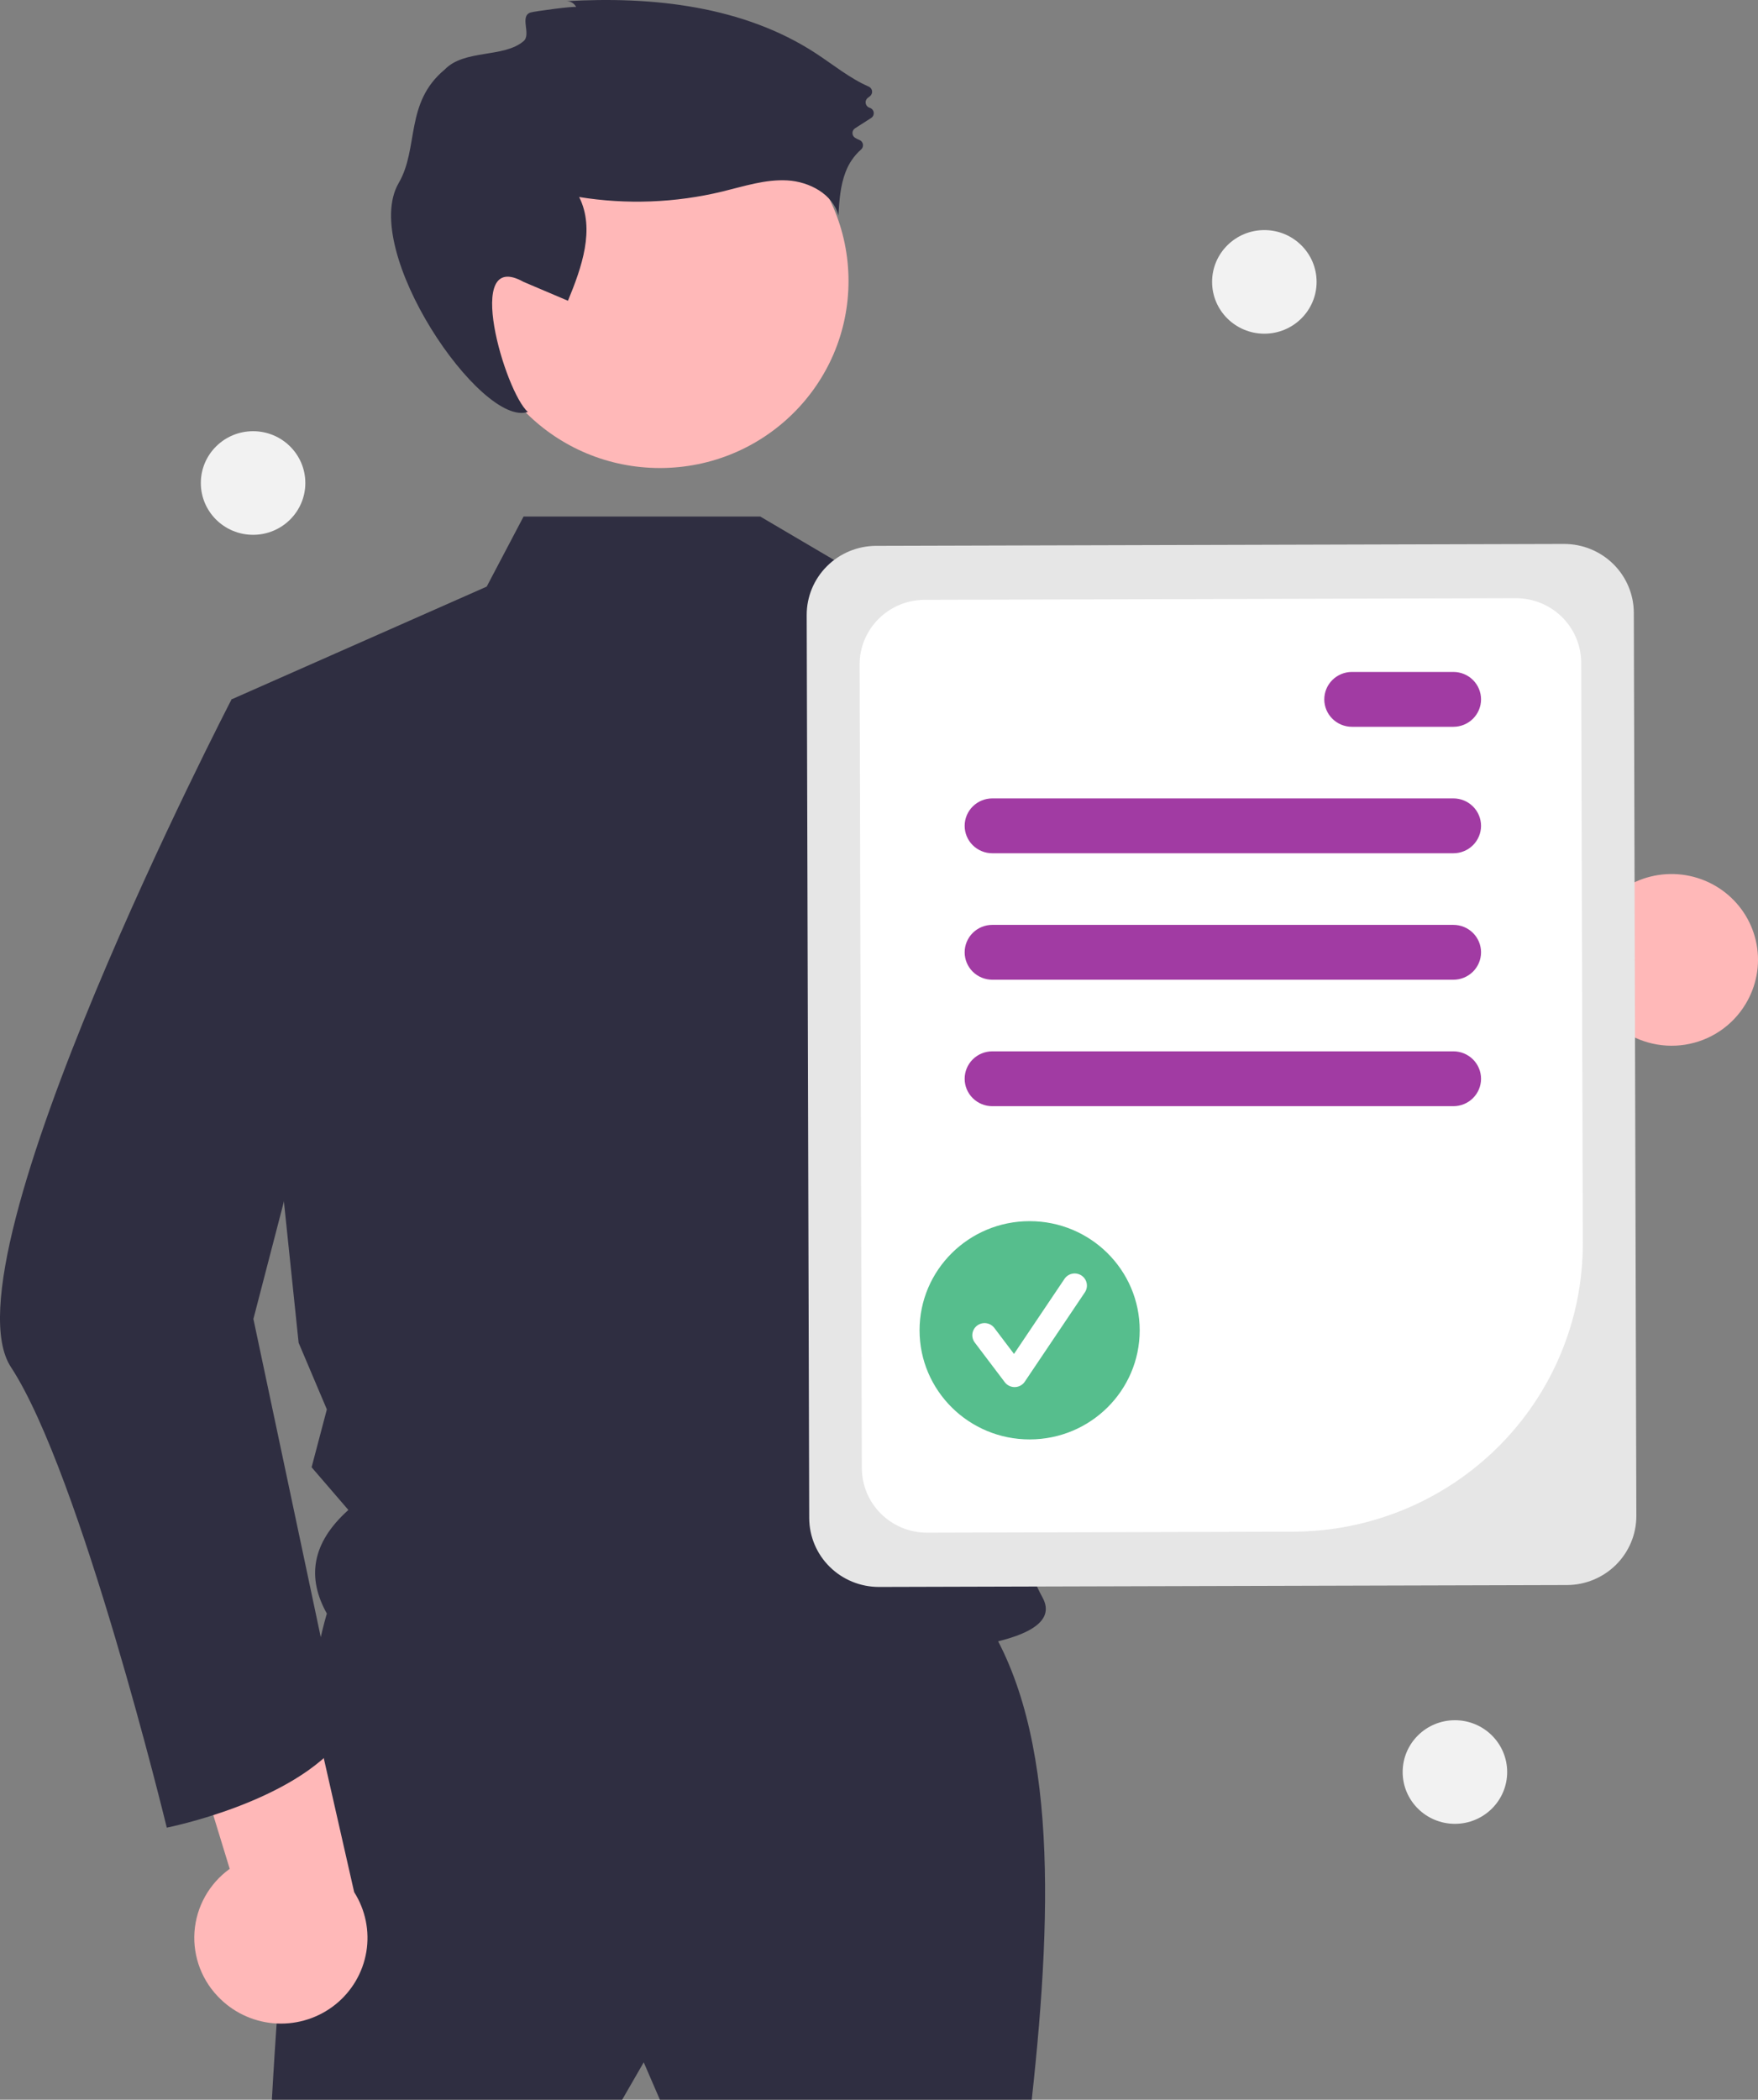 <svg xmlns="http://www.w3.org/2000/svg" width="278" height="332" viewBox="0 0 278 332" fill="none"><rect x="0" y="0" width="278" height="332" fill="#808080" stroke="none"/><g clip-path="url(#clip0_206_656)"><path d="M276.013 158.791C274.991 160.482 273.608 161.931 271.961 163.034C270.314 164.138 268.442 164.871 266.479 165.18C264.515 165.489 262.507 165.368 260.595 164.825C258.684 164.282 256.916 163.33 255.416 162.036L213.49 185.873L215.052 161.024L254.627 142.197C256.986 139.843 260.135 138.429 263.476 138.223C266.817 138.017 270.119 139.032 272.755 141.078C275.391 143.123 277.179 146.056 277.779 149.321C278.38 152.586 277.751 155.955 276.013 158.791Z" fill="#FFB8B8"></path><path d="M154.631 254.281C167.068 271.536 166.623 300.405 163.153 332H104.352L101.795 326.087L98.386 332H42.994C42.994 332 47.255 251.747 54.925 249.213C62.594 246.678 154.631 254.281 154.631 254.281Z" fill="#2F2E41"></path><path d="M104.352 74.001C87.879 74.001 74.525 60.763 74.525 44.434C74.525 28.104 87.879 14.867 104.352 14.867C120.825 14.867 134.179 28.104 134.179 44.434C134.179 60.763 120.825 74.001 104.352 74.001Z" fill="#FFB8B8"></path><path d="M82.795 81.672L76.962 92.754L36.618 110.582L47.223 212.314L51.687 222.848L49.275 231.997L55.089 238.749C49.253 243.983 48.512 249.463 51.687 255.131L70.265 259.35C70.265 259.35 173.564 268.455 164.858 252.592C155.346 235.258 152.924 184.068 173.923 156.713C191.75 133.489 178.063 103.354 178.063 103.354L135.776 90.827L120.222 81.672L82.795 81.672Z" fill="#2F2E41"></path><path d="M91.11 1.123C90.97 0.829 90.744 0.583 90.462 0.417C90.18 0.251 89.855 0.173 89.527 0.191C103.182 -0.618 117.566 0.959 128.99 8.419C131.757 10.226 134.367 12.382 137.378 13.693C137.521 13.756 137.644 13.855 137.736 13.979C137.828 14.104 137.887 14.249 137.905 14.403C137.924 14.556 137.902 14.712 137.842 14.854C137.782 14.997 137.686 15.122 137.563 15.217L137.232 15.474C137.102 15.575 137.002 15.71 136.943 15.864C136.885 16.018 136.87 16.185 136.9 16.346C136.931 16.508 137.005 16.658 137.116 16.781C137.226 16.903 137.369 16.993 137.527 17.041C137.693 17.091 137.84 17.187 137.953 17.317C138.065 17.448 138.137 17.607 138.161 17.777C138.185 17.947 138.16 18.119 138.088 18.275C138.016 18.431 137.9 18.564 137.755 18.657L135.22 20.281C135.093 20.361 134.987 20.472 134.914 20.603C134.841 20.734 134.802 20.881 134.801 21.031C134.8 21.181 134.838 21.329 134.909 21.461C134.981 21.593 135.085 21.705 135.212 21.787C135.427 21.918 135.652 22.032 135.886 22.125C136.032 22.18 136.161 22.27 136.261 22.388C136.361 22.506 136.428 22.648 136.457 22.799C136.486 22.95 136.475 23.107 136.425 23.253C136.375 23.399 136.288 23.529 136.173 23.633C135.075 24.601 134.233 25.821 133.72 27.187C132.875 29.364 132.724 31.736 132.581 34.065C131.708 30.705 128.008 28.727 124.513 28.526C121.018 28.325 117.61 29.468 114.209 30.289C106.801 32.074 99.108 32.367 91.584 31.152C94.139 36.235 91.983 42.297 89.815 47.554L82.794 44.571C73.153 39.176 79.869 61.998 83.473 65.131C76.114 67.66 56.85 39.587 63.047 28.938C66.271 23.399 63.983 16.254 70.32 11.001C73.426 7.759 79.628 9.2 82.794 6.506C84.041 5.446 82.141 2.609 83.854 1.991C84.423 1.786 91.016 0.916 91.11 1.123Z" fill="#2F2E41"></path><path d="M141.633 93.689C147.106 117.775 161.144 174.015 175.385 185.776C176.288 186.622 177.371 187.256 178.554 187.631C228.614 199.721 244.654 168.883 244.654 168.883C244.654 168.883 231.239 162.403 230.899 149.735L203.844 158.057L180.26 105.445L176.79 102.236L176.771 102.217L141.633 93.689Z" fill="#2F2E41"></path><path d="M34.898 316.118C33.464 314.752 32.35 313.091 31.634 311.252C30.919 309.413 30.618 307.441 30.754 305.475C30.89 303.508 31.46 301.595 32.422 299.871C33.385 298.146 34.718 296.652 36.326 295.493L22.292 249.645L46.371 256.726L56.006 299.178C57.791 301.986 58.475 305.345 57.929 308.618C57.383 311.892 55.644 314.854 53.042 316.942C50.44 319.03 47.156 320.099 43.812 319.948C40.468 319.796 37.296 318.433 34.898 316.118Z" fill="#FFB8B8"></path><path d="M47.741 108.017L36.618 110.582C36.618 110.582 -9.356 199.252 1.722 216.148C12.801 233.043 26.373 288.979 26.373 288.979C26.373 288.979 46.447 285.023 54.116 274.886L40.071 208.545L54.559 152.79L47.741 108.017Z" fill="#2F2E41"></path><path d="M258.762 239.689L258.362 96.88C258.351 93.989 257.183 91.222 255.116 89.183C253.048 87.145 250.25 86.003 247.334 86.008L138.533 86.307C135.618 86.318 132.825 87.475 130.769 89.525C128.713 91.575 127.561 94.349 127.566 97.239L127.965 240.049C127.977 242.939 129.144 245.707 131.212 247.745C133.279 249.783 136.078 250.925 138.994 250.921L247.794 250.622C250.71 250.61 253.502 249.453 255.558 247.403C257.614 245.354 258.766 242.58 258.762 239.689Z" fill="#E6E6E6"></path><path d="M250.296 196.578L250.039 104.767C250.028 102.06 248.935 99.468 246.999 97.559C245.062 95.65 242.441 94.581 239.711 94.585L146.206 94.842C143.475 94.852 140.86 95.936 138.934 97.856C137.008 99.775 135.929 102.373 135.934 105.081L136.289 232.161C136.3 234.868 137.393 237.461 139.33 239.37C141.266 241.278 143.887 242.348 146.618 242.343L204.543 242.184C216.706 242.137 228.355 237.309 236.932 228.759C245.51 220.209 250.316 208.636 250.296 196.578Z" fill="white"></path><path d="M156.92 134.914H229.83C230.99 134.914 232.102 134.457 232.923 133.644C233.743 132.831 234.204 131.728 234.204 130.578C234.204 129.428 233.743 128.325 232.923 127.511C232.102 126.698 230.99 126.241 229.83 126.241H156.92C155.76 126.241 154.647 126.698 153.826 127.511C153.006 128.325 152.545 129.428 152.545 130.578C152.545 131.728 153.006 132.831 153.826 133.644C154.647 134.457 155.76 134.914 156.92 134.914Z" fill="#A13BA3"></path><path d="M213.789 114.918H229.83C230.99 114.918 232.102 114.461 232.923 113.648C233.743 112.835 234.204 111.732 234.204 110.582C234.204 109.431 233.743 108.328 232.923 107.515C232.102 106.702 230.99 106.245 229.83 106.245H213.789C212.629 106.245 211.516 106.702 210.696 107.515C209.876 108.328 209.415 109.431 209.415 110.582C209.415 111.732 209.876 112.835 210.696 113.648C211.516 114.461 212.629 114.918 213.789 114.918Z" fill="#A13BA3"></path><path d="M156.92 154.91H229.83C230.99 154.91 232.102 154.453 232.923 153.64C233.743 152.827 234.204 151.724 234.204 150.574C234.204 149.424 233.743 148.321 232.923 147.507C232.102 146.694 230.99 146.237 229.83 146.237H156.92C155.76 146.237 154.647 146.694 153.826 147.507C153.006 148.321 152.545 149.424 152.545 150.574C152.545 151.724 153.006 152.827 153.826 153.64C154.647 154.453 155.76 154.91 156.92 154.91Z" fill="#A13BA3"></path><path d="M156.92 174.906H229.83C230.99 174.906 232.102 174.449 232.923 173.636C233.743 172.823 234.204 171.72 234.204 170.57C234.204 169.42 233.743 168.317 232.923 167.504C232.102 166.69 230.99 166.233 229.83 166.233H156.92C155.76 166.233 154.647 166.69 153.826 167.504C153.006 168.317 152.545 169.42 152.545 170.57C152.545 171.72 153.006 172.823 153.826 173.636C154.647 174.449 155.76 174.906 156.92 174.906Z" fill="#A13BA3"></path><path d="M162.819 227.595C153.206 227.595 145.413 219.869 145.413 210.34C145.413 200.81 153.206 193.085 162.819 193.085C172.432 193.085 180.226 200.81 180.226 210.34C180.226 219.869 172.432 227.595 162.819 227.595Z" fill="#56BE8D"></path><path d="M160.442 219.32C160.141 219.32 159.845 219.251 159.576 219.118C159.307 218.985 159.074 218.791 158.893 218.553L154.144 212.276C153.992 212.074 153.88 211.845 153.817 211.601C153.753 211.356 153.739 211.102 153.775 210.852C153.811 210.602 153.896 210.362 154.026 210.145C154.155 209.928 154.327 209.738 154.53 209.587C154.734 209.436 154.966 209.326 155.212 209.263C155.459 209.201 155.715 209.187 155.967 209.223C156.219 209.259 156.461 209.343 156.68 209.472C156.899 209.601 157.09 209.771 157.242 209.973L160.349 214.079L168.329 202.214C168.469 202.004 168.651 201.823 168.862 201.682C169.073 201.541 169.311 201.442 169.56 201.392C169.81 201.342 170.067 201.342 170.317 201.391C170.567 201.44 170.805 201.537 171.017 201.677C171.229 201.817 171.411 201.997 171.553 202.207C171.694 202.417 171.793 202.653 171.842 202.9C171.892 203.148 171.892 203.403 171.842 203.651C171.792 203.898 171.693 204.134 171.551 204.344L162.053 218.466C161.881 218.721 161.65 218.932 161.379 219.081C161.108 219.229 160.805 219.311 160.496 219.32C160.478 219.32 160.46 219.32 160.442 219.32Z" fill="white"></path><path d="M199.936 52.762C195.373 52.762 191.673 49.095 191.673 44.571C191.673 40.047 195.373 36.38 199.936 36.38C204.5 36.38 208.199 40.047 208.199 44.571C208.199 49.095 204.5 52.762 199.936 52.762Z" fill="#F2F2F2"></path><path d="M230.072 288.377C225.508 288.377 221.809 284.71 221.809 280.186C221.809 275.662 225.508 271.995 230.072 271.995C234.635 271.995 238.335 275.662 238.335 280.186C238.335 284.71 234.635 288.377 230.072 288.377Z" fill="#F2F2F2"></path><path d="M40.021 84.563C35.458 84.563 31.758 80.895 31.758 76.371C31.758 71.848 35.458 68.18 40.021 68.18C44.585 68.18 48.284 71.848 48.284 76.371C48.284 80.895 44.585 84.563 40.021 84.563Z" fill="#F2F2F2"></path></g><defs><clipPath id="clip0_206_656"><rect width="278" height="332" fill="white" transform="matrix(-1 0 0 1 278 0)"></rect></clipPath></defs></svg>